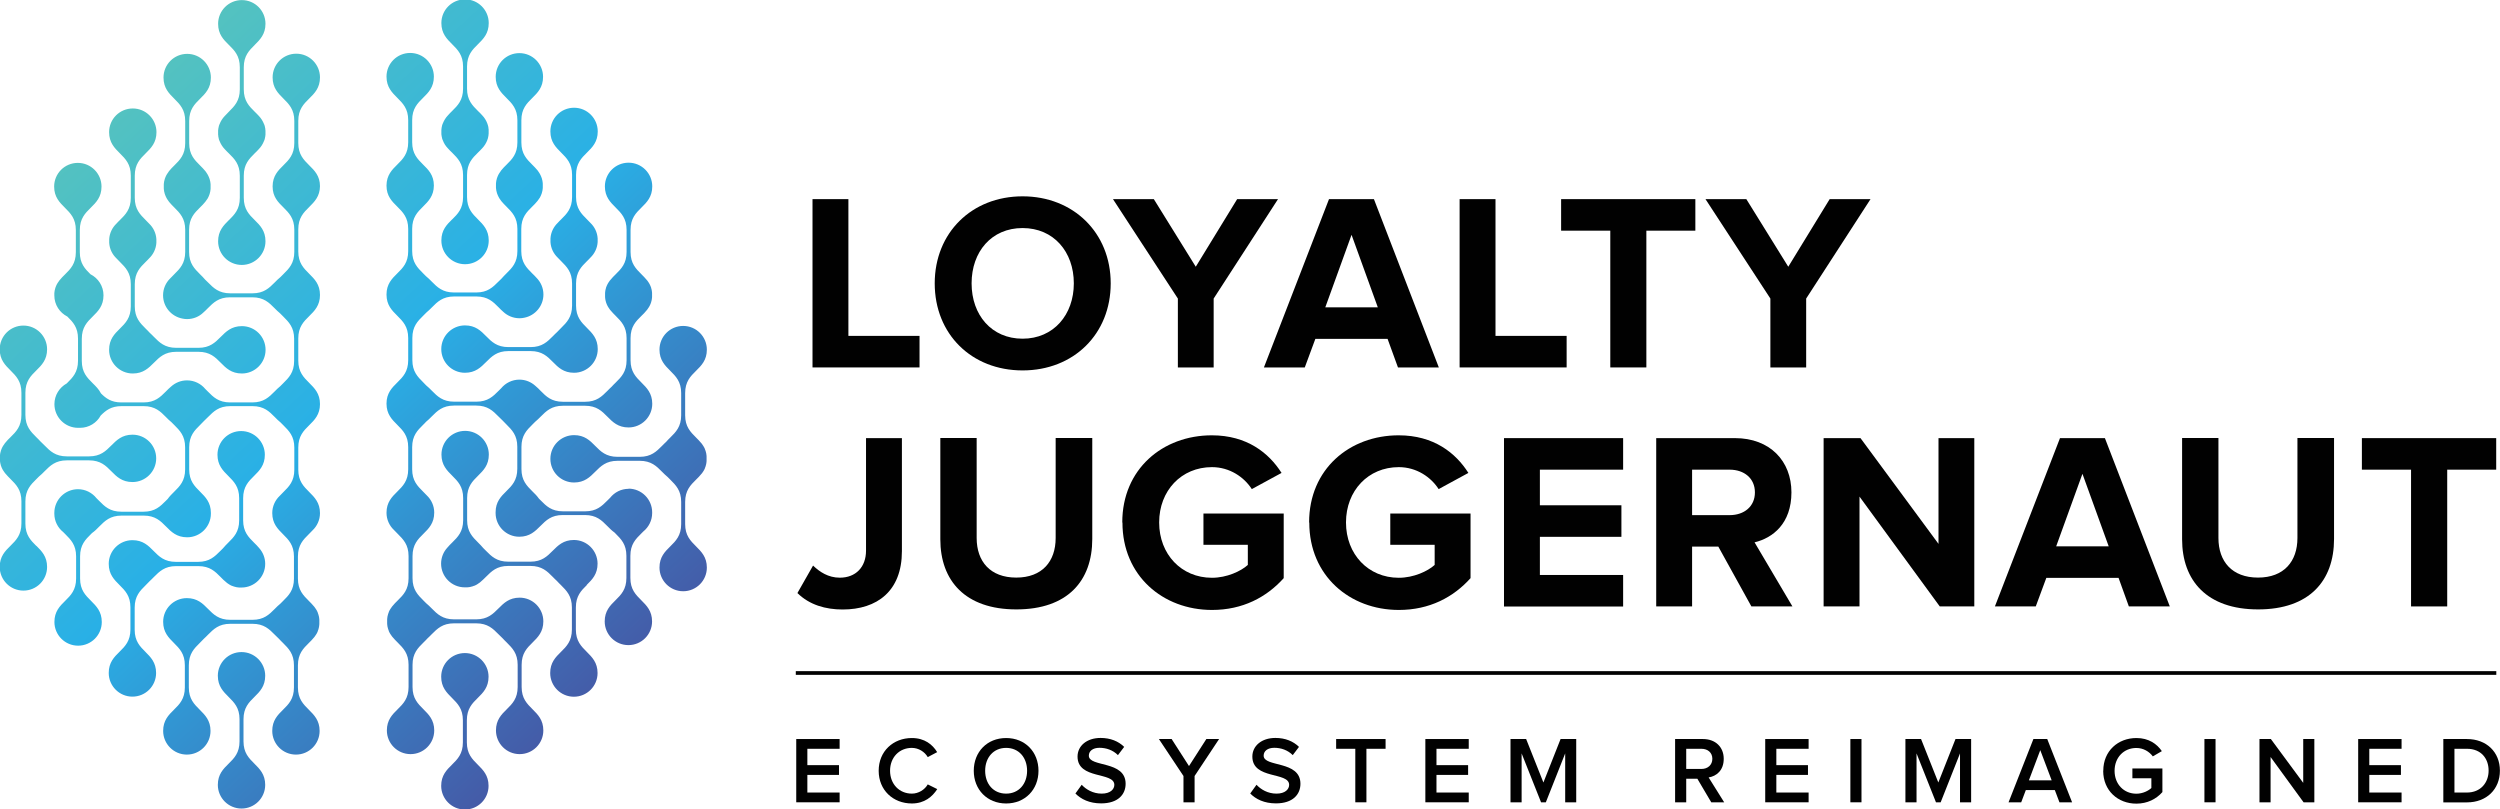<?xml version="1.0" encoding="UTF-8"?>
<svg id="Capa_2" data-name="Capa 2" xmlns="http://www.w3.org/2000/svg" xmlns:xlink="http://www.w3.org/1999/xlink" viewBox="0 0 276.58 89.53">
  <defs>
    <style>
      .cls-1 {
        fill: url(#linear-gradient);
      }

      .cls-1, .cls-2 {
        stroke-width: 0px;
      }

      .cls-2 {
        fill: #010101;
      }
    </style>
    <linearGradient id="linear-gradient" x1="68.12" y1="76.24" x2="9.1" y2="12.68" gradientUnits="userSpaceOnUse">
      <stop offset="0" stop-color="#4559a6"/>
      <stop offset=".51" stop-color="#29b0e6"/>
      <stop offset="1" stop-color="#56c3be"/>
    </linearGradient>
  </defs>
  <g id="Layer_1" data-name="Layer 1">
    <g>
      <path class="cls-1" d="m25.32,24.36c.62-.62,1.21-1.2,1.21-2.47v-2.45c0-1.27-.59-1.86-1.21-2.47-.16-.16-.32-.31-.47-.48-.24-.25-.43-.56-.56-.89,0-.01-.01-.03-.02-.04-.02-.05-.03-.09-.05-.14,0-.01,0-.03-.01-.04-.03-.09-.05-.19-.06-.29,0-.02,0-.03,0-.05,0-.05-.01-.1-.02-.16,0-.03,0-.07,0-.1,0-.03,0-.06,0-.09,0,0,0-.02,0-.02,0,0,0-.02,0-.02,0-.03,0-.06,0-.09,0-.03,0-.07,0-.1,0-.05,0-.11.02-.16,0-.02,0-.03,0-.05.01-.1.04-.2.06-.29,0-.01,0-.03.01-.04.01-.05.03-.09.05-.14,0-.01.01-.03.02-.04.13-.34.32-.64.56-.89.15-.17.31-.33.47-.49.62-.62,1.21-1.2,1.21-2.47v-2.45c0-1.27-.59-1.86-1.21-2.47-.59-.58-1.19-1.18-1.19-2.34,0-1.44,1.17-2.62,2.62-2.62s2.62,1.17,2.62,2.62c0,1.16-.61,1.76-1.19,2.34-.62.62-1.21,1.2-1.21,2.47v2.45c0,1.27.59,1.86,1.21,2.47.16.16.32.31.47.48.24.25.43.56.56.89,0,.01.01.03.02.04.02.05.03.09.05.14,0,.01,0,.03.01.04.03.09.05.19.06.29,0,.02,0,.03,0,.05,0,.05.01.11.02.16,0,.03,0,.07,0,.1,0,.03,0,.06,0,.09,0,0,0,.02,0,.02,0,0,0,.02,0,.02,0,.03,0,.06,0,.09,0,.03,0,.07,0,.1,0,.05,0,.11-.02.16,0,.02,0,.03,0,.05-.02.1-.04.2-.06.29,0,.01,0,.03-.01.04-.01.05-.03.09-.05.14,0,.01-.01.03-.02.04-.13.34-.32.64-.56.89-.15.17-.31.33-.47.48-.62.62-1.21,1.2-1.21,2.47v2.45c0,1.27.59,1.86,1.21,2.47.59.58,1.19,1.18,1.19,2.34,0,1.44-1.17,2.62-2.62,2.62s-2.62-1.17-2.62-2.62c0-1.16.61-1.76,1.19-2.34m-12.06,12.01c-.59.58-1.19,1.18-1.19,2.34,0,1.44,1.17,2.62,2.62,2.62,1.16,0,1.76-.61,2.34-1.19.62-.62,1.2-1.21,2.47-1.21h2.45c1.27,0,1.86.59,2.47,1.21.58.59,1.18,1.19,2.34,1.19,1.44,0,2.62-1.17,2.62-2.62s-1.17-2.62-2.62-2.62c-1.16,0-1.76.61-2.34,1.19-.62.62-1.2,1.21-2.47,1.21h-2.45c-1.27,0-1.86-.59-2.47-1.21-.15-.15-.3-.31-.46-.45-.14-.16-.3-.31-.45-.46-.62-.62-1.21-1.2-1.21-2.47v-2.45c0-1.27.59-1.86,1.21-2.47.13-.13.26-.25.38-.39.46-.44.76-1.05.8-1.72,0-.02,0-.04,0-.06,0-.04,0-.07,0-.11,0-.01,0-.02,0-.03,0,0,0-.02,0-.03,0-.04,0-.07,0-.11,0-.02,0-.04,0-.06-.04-.68-.34-1.28-.8-1.72-.12-.13-.25-.26-.38-.39-.62-.62-1.21-1.2-1.21-2.47v-2.45c0-1.27.59-1.86,1.21-2.47.59-.58,1.19-1.18,1.19-2.34,0-1.44-1.17-2.62-2.62-2.62s-2.62,1.17-2.62,2.62c0,1.16.61,1.76,1.19,2.34.62.62,1.21,1.2,1.21,2.47v2.45c0,1.27-.59,1.86-1.21,2.47-.13.13-.26.25-.38.39-.46.44-.76,1.05-.8,1.72,0,.02,0,.04,0,.06,0,.04,0,.07,0,.11,0,0,0,.02,0,.03,0,.01,0,.02,0,.03,0,.04,0,.07,0,.11,0,.02,0,.04,0,.06.04.68.34,1.28.8,1.72.12.13.25.26.38.39.62.62,1.21,1.2,1.21,2.47v2.45c0,1.27-.59,1.86-1.21,2.47m22.14-15.76c0-1.14-.61-1.74-1.19-2.31-.62-.62-1.21-1.2-1.21-2.47v-2.45c0-1.27.59-1.86,1.21-2.47.59-.58,1.19-1.18,1.19-2.34,0-1.44-1.17-2.62-2.62-2.62s-2.62,1.17-2.62,2.62c0,1.16.61,1.76,1.19,2.34.62.62,1.21,1.2,1.21,2.47v2.45c0,1.27-.59,1.86-1.21,2.47-.58.57-1.18,1.17-1.19,2.31,0,0,0,0,0,.01h0s0,.02,0,.02c0,1.14.61,1.74,1.19,2.31.62.62,1.21,1.2,1.21,2.47v2.45c0,1.27-.59,1.86-1.21,2.47-.11.11-.22.21-.32.32-.23.18-.43.39-.63.59-.62.62-1.2,1.21-2.47,1.21h-2.45c-1.27,0-1.86-.59-2.47-1.21-.1-.11-.21-.21-.32-.31-.17-.21-.37-.4-.56-.59-.62-.62-1.21-1.2-1.21-2.47v-2.45c0-1.27.59-1.86,1.21-2.47.2-.19.39-.39.57-.61.02-.03.04-.05.06-.08,0,0,0,0,0,0,.06-.08.12-.16.17-.24,0-.01.02-.03.03-.04.02-.04.04-.07.06-.11.03-.06.06-.12.09-.19,0,0,0-.02.01-.03.03-.07.05-.14.08-.21,0,0,0-.01,0-.02.02-.07.04-.15.06-.23,0-.02,0-.05.01-.07,0-.05.02-.09.02-.14,0-.04,0-.08.01-.12,0-.04,0-.09,0-.13,0-.02,0-.05,0-.07,0,0,0-.01,0-.02,0,0,0-.01,0-.02,0-.02,0-.05,0-.07,0-.05,0-.09,0-.14,0-.04,0-.08-.01-.12,0-.05-.01-.1-.02-.14,0-.02,0-.05-.01-.07-.02-.08-.04-.16-.06-.23,0,0,0-.01,0-.02-.02-.07-.05-.14-.08-.21,0,0,0-.02-.01-.03-.03-.06-.06-.13-.09-.19-.02-.04-.04-.07-.06-.11,0-.01-.02-.03-.03-.05-.05-.08-.1-.16-.16-.24,0,0,0,0,0,0-.02-.03-.04-.05-.06-.08-.18-.22-.38-.42-.57-.61-.62-.62-1.21-1.2-1.21-2.47v-2.45c0-1.27.59-1.86,1.21-2.47.59-.58,1.19-1.18,1.19-2.34,0-1.44-1.17-2.62-2.62-2.62s-2.62,1.17-2.62,2.62c0,1.16.61,1.76,1.19,2.34.62.62,1.21,1.2,1.21,2.47v2.45c0,1.27-.59,1.86-1.21,2.47-.2.19-.39.39-.57.61-.02.02-.04.05-.06.08,0,0,0,0,0,.01-.06.07-.11.15-.16.23,0,.02-.02.03-.03.05-.02.03-.04.07-.06.1-.03.06-.06.12-.09.19,0,0,0,.02-.01.03-.03.07-.06.14-.08.21,0,0,0,0,0,.02-.02.07-.04.15-.06.23,0,.02,0,.05-.01.07,0,.05-.02.09-.02.14,0,.04,0,.08-.01.12,0,.04,0,.09,0,.14,0,.02,0,.05,0,.07,0,0,0,.01,0,.02,0,0,0,.01,0,.02,0,.02,0,.05,0,.07,0,.05,0,.09,0,.13,0,.04,0,.08.01.12,0,.05.01.1.02.14,0,.02,0,.05.01.07.02.08.04.16.06.23,0,0,0,.01,0,.02.02.07.05.14.08.21,0,.01,0,.02.01.03.03.06.06.13.09.19.02.04.04.07.06.11,0,.01.02.03.02.04.07.11.15.22.23.33.18.22.37.41.57.61.62.62,1.21,1.2,1.21,2.47v2.45c0,1.27-.59,1.86-1.21,2.47-.15.15-.31.31-.46.47-.48.47-.78,1.13-.78,1.86,0,1.27.91,2.33,2.12,2.57.17.04.35.06.54.06.69,0,1.33-.27,1.79-.72.18-.15.34-.32.5-.48.62-.62,1.2-1.21,2.47-1.21h2.45c1.27,0,1.86.59,2.47,1.21.19.19.39.39.6.56.11.12.23.24.35.35.62.62,1.21,1.2,1.21,2.47v2.45c0,1.27-.59,1.86-1.21,2.47-.11.11-.22.21-.32.32-.23.18-.43.39-.63.59-.62.62-1.2,1.21-2.47,1.21h-2.45c-1.27,0-1.86-.59-2.47-1.21-.09-.09-.18-.19-.28-.28-.48-.58-1.21-.95-2.02-.95-.68,0-1.29.26-1.76.68-.21.17-.39.36-.58.55-.62.62-1.2,1.21-2.47,1.21h-2.45c-1.13,0-1.72-.46-2.26-1-.23-.45-.57-.79-.91-1.12-.62-.62-1.21-1.2-1.21-2.47v-2.45c0-1.27.59-1.86,1.21-2.47.59-.58,1.19-1.18,1.19-2.34,0-1.02-.59-1.9-1.44-2.33-.61-.6-1.18-1.19-1.18-2.44v-2.45c0-1.27.59-1.86,1.21-2.47.59-.58,1.19-1.18,1.19-2.34,0-1.44-1.17-2.62-2.62-2.62s-2.62,1.17-2.62,2.62c0,1.16.61,1.76,1.19,2.34.62.62,1.21,1.2,1.21,2.47v2.45c0,1.27-.59,1.86-1.21,2.47-.2.19-.39.39-.57.61-.02.02-.04.05-.06.07,0,0,0,.01-.01.02-.06.07-.11.15-.16.23,0,.02-.02.03-.03.05-.02.03-.04.07-.06.1-.03.06-.06.12-.09.19,0,0,0,.02-.01.03-.03.07-.06.14-.08.21,0,0,0,.01,0,.02-.02.07-.04.15-.06.23,0,.02,0,.05-.01.07,0,.05-.02.09-.02.14,0,.04,0,.08-.01.12,0,.04,0,.09,0,.13,0,.02,0,.05,0,.07,0,0,0,.01,0,.01,0,0,0,.02,0,.02,0,1.02.59,1.9,1.44,2.33.61.6,1.18,1.19,1.18,2.44v2.45c0,1.27-.59,1.86-1.21,2.47-.01.01-.03.03-.04.04-.81.45-1.36,1.31-1.36,2.29,0,1.44,1.17,2.62,2.62,2.62.04,0,.08,0,.13,0,.03,0,.06,0,.08,0,.99,0,1.85-.55,2.29-1.36.56-.56,1.15-1.04,2.3-1.04h2.45c1.27,0,1.86.59,2.47,1.21.19.2.39.39.61.57,0,0,.02.02.02.02.09.09.18.19.28.28.62.62,1.21,1.2,1.21,2.47v2.45c0,1.27-.59,1.86-1.21,2.47-.25.25-.51.5-.72.8-.07.07-.13.13-.2.2-.62.62-1.2,1.21-2.47,1.21h-2.45c-1.27,0-1.86-.59-2.47-1.21-.1-.1-.19-.19-.29-.29-.48-.6-1.22-.99-2.04-.99-1.44,0-2.62,1.17-2.62,2.62,0,.02,0,.03,0,.05,0,.01,0,.02,0,.03,0,.82.38,1.56.98,2.04.07.07.14.14.22.22.62.62,1.21,1.2,1.21,2.47v2.45c0,1.27-.59,1.86-1.21,2.47-.59.58-1.19,1.18-1.19,2.34,0,1.44,1.17,2.62,2.62,2.62s2.62-1.17,2.62-2.62c0-1.16-.61-1.76-1.19-2.34-.62-.62-1.21-1.2-1.21-2.47v-2.45c0-1.27.59-1.86,1.21-2.47.04-.04.07-.07.11-.11.3-.21.55-.46.8-.72.62-.62,1.2-1.21,2.47-1.21h2.45c1.27,0,1.86.59,2.47,1.21.58.59,1.18,1.19,2.34,1.19,1.44,0,2.62-1.17,2.62-2.62,0-.01,0-.03,0-.04s0-.03,0-.04c0-1.16-.61-1.76-1.19-2.34-.62-.62-1.21-1.2-1.21-2.47v-2.45c0-1.27.59-1.86,1.21-2.47.15-.14.29-.29.43-.44.15-.14.3-.28.44-.43.62-.62,1.2-1.21,2.47-1.21h2.45c1.27,0,1.86.59,2.47,1.21.2.2.4.41.63.59.11.11.21.22.32.32.62.62,1.21,1.2,1.21,2.47v2.45c0,1.27-.59,1.86-1.21,2.47-.13.13-.27.27-.4.41-.51.48-.83,1.16-.83,1.91,0,1.16.61,1.76,1.19,2.34.62.62,1.21,1.2,1.21,2.47v2.45c0,1.27-.59,1.86-1.21,2.47-.1.09-.19.19-.29.29-.22.18-.43.38-.62.58-.62.62-1.2,1.21-2.47,1.21h-2.45c-1.27,0-1.86-.59-2.47-1.21-.58-.59-1.18-1.19-2.34-1.19-1.44,0-2.62,1.17-2.62,2.62,0,1.16.61,1.76,1.19,2.34.62.62,1.21,1.2,1.21,2.47v2.45c0,1.27-.59,1.86-1.21,2.47-.59.58-1.19,1.18-1.19,2.34,0,1.44,1.17,2.62,2.62,2.62s2.62-1.17,2.62-2.62c0-1.16-.61-1.76-1.19-2.34-.62-.62-1.21-1.2-1.21-2.47v-2.45c0-1.27.59-1.86,1.21-2.47.15-.15.3-.3.45-.46.16-.14.31-.3.46-.45.62-.62,1.2-1.21,2.47-1.21h2.45c1.27,0,1.86.59,2.47,1.21.15.15.3.3.46.45.14.16.3.31.45.46.62.62,1.21,1.2,1.21,2.47v2.45c0,1.27-.59,1.86-1.21,2.47-.59.58-1.19,1.18-1.19,2.34,0,1.44,1.17,2.62,2.62,2.62s2.62-1.17,2.62-2.62c0-1.16-.61-1.76-1.19-2.34-.62-.62-1.21-1.2-1.21-2.47v-2.45c0-1.27.59-1.86,1.21-2.47.2-.19.39-.39.57-.61.02-.02.04-.05.06-.07,0,0,0-.01.01-.02.06-.07.11-.15.16-.23,0-.02.02-.03.03-.05.02-.03.04-.07.06-.1.03-.06.06-.12.09-.19,0,0,0-.02,0-.02.03-.07.06-.14.08-.22h0c.02-.09.04-.17.06-.25,0-.02,0-.04.01-.07,0-.05.02-.1.02-.15,0-.04,0-.08.01-.12,0-.04,0-.09,0-.14,0-.02,0-.05,0-.07,0,0,0-.01,0-.02,0,0,0-.01,0-.02,0-.02,0-.05,0-.07,0-.05,0-.09,0-.14,0-.04,0-.08-.01-.12,0-.05-.01-.1-.02-.15,0-.02,0-.04-.01-.07-.02-.08-.04-.16-.06-.23h0c-.02-.09-.05-.16-.08-.23,0,0,0-.02,0-.02-.03-.07-.06-.13-.09-.19-.02-.04-.04-.07-.06-.1-.01-.02-.02-.03-.03-.05-.05-.08-.1-.15-.16-.23,0,0,0-.01-.01-.02-.02-.02-.04-.05-.06-.07-.18-.22-.38-.42-.57-.61-.62-.62-1.21-1.2-1.21-2.47v-2.45c0-1.27.59-1.86,1.21-2.47.14-.13.27-.27.4-.41.51-.48.83-1.16.83-1.91,0-1.16-.61-1.76-1.19-2.34-.62-.62-1.21-1.2-1.21-2.47v-2.45c0-1.27.59-1.86,1.21-2.47.59-.58,1.19-1.18,1.19-2.34s-.61-1.76-1.19-2.34c-.62-.62-1.21-1.2-1.21-2.47v-2.45c0-1.27.59-1.86,1.21-2.47.59-.58,1.19-1.18,1.19-2.34h0c0-1.17-.61-1.76-1.19-2.34-.62-.62-1.21-1.2-1.21-2.47v-2.45c0-1.27.59-1.86,1.21-2.47.58-.58,1.18-1.17,1.19-2.31,0,0,0,0,0-.01h0s0-.02,0-.02m-19.29,51.58c-.62-.62-1.21-1.2-1.21-2.47v-2.45c0-1.27.59-1.86,1.21-2.47.15-.15.3-.3.45-.46.16-.14.31-.3.46-.45.62-.62,1.2-1.21,2.47-1.21h2.45c1.27,0,1.86.59,2.47,1.21.19.2.39.4.61.57.02.02.05.04.07.06,0,0,.02.01.02.02.07.05.15.11.22.15.02.01.04.02.05.03.03.02.07.04.1.06.06.03.12.06.19.09,0,0,.02,0,.02,0,.07.03.14.06.22.08,0,0,0,0,.01,0,.07.02.15.04.23.06.02,0,.05,0,.07.01.05,0,.09.02.14.02.04,0,.08,0,.12.01.04,0,.09,0,.13,0,.02,0,.05,0,.07,0,0,0,.01,0,.02,0,0,0,.01,0,.02,0,1.44,0,2.62-1.17,2.62-2.62,0-.68-.26-1.29-.68-1.76-.17-.21-.36-.39-.55-.58-.62-.62-1.21-1.2-1.21-2.47v-2.45c0-1.27.59-1.86,1.21-2.47.59-.58,1.19-1.18,1.19-2.34,0-1.44-1.17-2.62-2.62-2.62s-2.62,1.17-2.62,2.62c0,1.16.61,1.76,1.19,2.34.62.62,1.21,1.2,1.21,2.47v2.45c0,1.27-.59,1.86-1.21,2.47-.2.2-.4.4-.58.62-.1.09-.2.19-.29.29-.62.62-1.2,1.21-2.47,1.21h-2.45c-1.27,0-1.86-.59-2.47-1.21-.58-.59-1.18-1.19-2.34-1.19-1.44,0-2.62,1.17-2.62,2.62,0,1.16.61,1.76,1.19,2.34.62.62,1.21,1.2,1.21,2.47v2.45c0,1.27-.59,1.86-1.21,2.47-.59.58-1.19,1.18-1.19,2.34,0,1.44,1.17,2.62,2.62,2.62s2.62-1.17,2.62-2.62c0-1.16-.61-1.76-1.19-2.34m-12.06-11.71c-.62-.62-1.21-1.2-1.21-2.47v-2.45c0-1.27.59-1.86,1.21-2.47.1-.1.19-.19.29-.29.22-.18.43-.38.62-.58.62-.62,1.2-1.21,2.47-1.21h2.45c1.27,0,1.86.59,2.47,1.21.58.59,1.18,1.19,2.34,1.19,1.44,0,2.62-1.17,2.62-2.62s-1.17-2.62-2.62-2.62c-1.16,0-1.76.61-2.34,1.19-.62.62-1.2,1.21-2.47,1.21h-2.45c-1.27,0-1.86-.59-2.47-1.21-.15-.15-.3-.3-.46-.45-.14-.16-.3-.31-.45-.46-.62-.62-1.21-1.2-1.21-2.47v-2.45c0-1.27.59-1.86,1.21-2.47.59-.58,1.19-1.18,1.19-2.34,0-1.44-1.17-2.62-2.62-2.62s-2.62,1.17-2.62,2.62c0,1.16.61,1.76,1.19,2.34.62.62,1.21,1.2,1.21,2.47v2.45c0,1.28-.59,1.86-1.21,2.47-.2.19-.4.39-.57.61-.02.02-.04.05-.06.07,0,0,0,.01-.01.02-.06.07-.11.15-.16.23-.01.02-.02.03-.03.05-.02.03-.04.07-.06.1-.03.06-.06.12-.09.19,0,0,0,.02-.01.03-.03.07-.05.14-.08.21,0,0,0,.01,0,.02-.02.07-.04.15-.06.23,0,.02,0,.05-.01.07,0,.05-.02.09-.02.14,0,.04,0,.08-.01.12,0,.04,0,.09,0,.13,0,.02,0,.05,0,.07,0,0,0,.01,0,.02s0,.01,0,.02c0,.02,0,.05,0,.07,0,.05,0,.09,0,.13,0,.04,0,.08.01.12,0,.05.01.1.02.14,0,.02,0,.05.01.07.02.08.04.16.06.23,0,0,0,.01,0,.02.02.07.05.14.08.21,0,0,0,.02.01.03.03.06.06.13.09.19.02.03.04.07.06.1.01.02.02.03.03.05.05.08.1.15.16.23,0,0,0,.01.01.02.02.02.04.05.06.07.18.22.38.42.57.61.62.62,1.21,1.2,1.21,2.47v2.45c0,1.27-.59,1.86-1.21,2.47-.59.58-1.19,1.18-1.19,2.34,0,1.44,1.17,2.62,2.62,2.62s2.62-1.17,2.62-2.62c0-1.16-.61-1.76-1.19-2.34m24.13,16.72c.59-.58,1.19-1.18,1.19-2.34,0-1.44-1.17-2.62-2.62-2.62s-2.62,1.17-2.62,2.62c0,1.16.61,1.76,1.19,2.34.62.62,1.21,1.2,1.21,2.47v2.45c0,1.27-.59,1.86-1.21,2.47-.59.58-1.19,1.18-1.19,2.34,0,1.44,1.17,2.62,2.62,2.62s2.62-1.17,2.62-2.62c0-1.16-.61-1.76-1.19-2.34-.62-.62-1.21-1.2-1.21-2.47v-2.45c0-1.27.59-1.86,1.21-2.47m21.87-52.83c-.59.58-1.19,1.18-1.19,2.34,0,1.44,1.17,2.62,2.62,2.62s2.62-1.17,2.62-2.62c0-1.16-.61-1.76-1.19-2.34-.62-.62-1.21-1.2-1.21-2.47v-2.45c0-1.27.59-1.86,1.21-2.47.16-.16.32-.31.47-.48.24-.25.43-.56.56-.89,0-.01.01-.03.01-.04.02-.05.03-.09.05-.14,0-.01,0-.03.01-.04.03-.1.05-.19.06-.29,0-.02,0-.03,0-.05,0-.05.01-.11.02-.16,0-.03,0-.07,0-.1,0-.03,0-.06,0-.09,0,0,0-.02,0-.02,0,0,0-.02,0-.02,0-.03,0-.06,0-.09,0-.03,0-.07,0-.1,0-.05,0-.11-.02-.16,0-.02,0-.03,0-.05-.01-.1-.03-.2-.06-.29,0-.01,0-.03-.01-.04-.01-.05-.03-.09-.05-.14,0-.01,0-.03-.01-.04-.13-.34-.32-.64-.56-.89-.15-.17-.31-.33-.47-.48-.62-.62-1.21-1.2-1.21-2.47v-2.45c0-1.27.59-1.86,1.21-2.47.59-.58,1.19-1.18,1.19-2.34,0-1.44-1.17-2.62-2.62-2.62s-2.62,1.17-2.62,2.62c0,1.16.61,1.76,1.19,2.34.62.62,1.21,1.2,1.21,2.47v2.45c0,1.27-.59,1.86-1.21,2.47-.16.16-.32.31-.47.49-.24.25-.43.56-.56.89,0,.01-.01.03-.02.04-.02.05-.03.09-.05.14,0,.01,0,.03-.01.04-.03.09-.05.19-.06.29,0,.02,0,.03,0,.05,0,.05-.01.11-.02.16,0,.03,0,.07,0,.1,0,.03,0,.06,0,.09,0,0,0,.02,0,.02,0,0,0,.02,0,.02,0,.03,0,.06,0,.09,0,.03,0,.07,0,.1,0,.05,0,.11.02.16,0,.02,0,.03,0,.05.01.1.04.19.06.29,0,.01,0,.03.01.04.01.05.03.09.05.14,0,.01.01.03.02.04.12.34.32.64.56.89.15.17.31.33.47.48.62.62,1.21,1.2,1.21,2.47v2.45c0,1.27-.59,1.86-1.21,2.47m10.88,2.44s0,.04,0,.06c.04.68.34,1.28.8,1.72.12.13.25.26.38.39.62.62,1.21,1.2,1.21,2.47v2.45c0,1.27-.59,1.86-1.21,2.47-.15.15-.3.3-.45.46-.16.14-.31.3-.46.45-.62.62-1.2,1.21-2.47,1.21h-2.45c-1.27,0-1.86-.59-2.47-1.21-.58-.59-1.18-1.19-2.34-1.19-1.44,0-2.62,1.17-2.62,2.62s1.17,2.62,2.62,2.62c1.16,0,1.76-.61,2.34-1.19.62-.62,1.2-1.21,2.47-1.21h2.45c1.27,0,1.86.59,2.47,1.21.58.59,1.18,1.19,2.34,1.19,1.44,0,2.62-1.17,2.62-2.62,0-1.16-.61-1.76-1.19-2.34-.62-.62-1.21-1.2-1.21-2.47v-2.45c0-1.27.59-1.86,1.21-2.47.13-.13.26-.25.38-.39.46-.44.76-1.05.8-1.72,0-.02,0-.04,0-.06,0-.04,0-.07,0-.11,0,0,0-.02,0-.03,0-.01,0-.02,0-.03,0-.04,0-.07,0-.11,0-.02,0-.04,0-.06-.04-.68-.34-1.28-.8-1.72-.12-.13-.25-.26-.38-.39-.62-.62-1.21-1.2-1.21-2.47v-2.45c0-1.27.59-1.86,1.21-2.47.59-.58,1.19-1.18,1.19-2.34,0-1.44-1.17-2.62-2.62-2.62s-2.62,1.17-2.62,2.62c0,1.16.61,1.76,1.19,2.34.62.62,1.21,1.2,1.21,2.47v2.45c0,1.27-.59,1.86-1.21,2.47-.13.13-.26.25-.38.39-.46.44-.76,1.05-.8,1.72,0,.02,0,.04,0,.06,0,.04,0,.07,0,.11,0,0,0,.02,0,.03s0,.02,0,.03c0,.04,0,.07,0,.11m8.64,27.36c-.83,0-1.56.39-2.04.99-.1.09-.2.19-.29.29-.62.62-1.2,1.21-2.47,1.21h-2.45c-1.27,0-1.86-.59-2.47-1.21-.06-.07-.13-.13-.2-.2-.21-.3-.46-.55-.72-.8-.62-.62-1.21-1.2-1.21-2.47v-2.45c0-1.27.59-1.86,1.21-2.47.09-.09.19-.18.28-.28,0,0,.02-.01.02-.02.22-.18.42-.38.61-.57.62-.62,1.2-1.21,2.47-1.21h2.45c1.27,0,1.86.59,2.47,1.21.58.59,1.18,1.19,2.34,1.19,1.44,0,2.62-1.17,2.62-2.62,0-1.16-.61-1.76-1.19-2.34-.62-.62-1.21-1.2-1.21-2.47v-2.45c0-1.28.59-1.86,1.21-2.47.2-.19.4-.39.57-.61.02-.02.04-.05.06-.07,0,0,.01-.02.02-.03.05-.07.1-.14.15-.22.01-.02.02-.04.03-.05.02-.03.04-.07.06-.1.03-.06.06-.12.09-.19,0,0,0-.02.01-.02.03-.07.06-.14.08-.22,0,0,0,0,0-.01.02-.07.04-.15.06-.23,0-.02,0-.05.01-.07,0-.05.02-.1.02-.14,0-.04,0-.08.01-.12,0-.04,0-.09,0-.13,0-.02,0-.05,0-.07,0,0,0-.01,0-.02s0-.01,0-.02c0-.02,0-.05,0-.07,0-.05,0-.09,0-.13,0-.04,0-.08-.01-.12,0-.05-.01-.1-.02-.14,0-.02,0-.05-.01-.07-.02-.08-.04-.16-.06-.23,0,0,0-.01,0-.02-.02-.07-.05-.15-.08-.21,0,0,0-.02-.01-.02-.03-.07-.06-.13-.09-.19-.02-.03-.04-.07-.06-.1-.01-.02-.02-.04-.03-.05-.05-.08-.1-.15-.15-.22,0,0-.01-.01-.02-.02-.02-.02-.04-.05-.06-.07-.18-.22-.38-.42-.57-.61-.62-.62-1.21-1.2-1.21-2.47v-2.45c0-1.27.59-1.86,1.21-2.47.59-.58,1.19-1.18,1.19-2.34,0-1.44-1.17-2.62-2.62-2.62s-2.62,1.17-2.62,2.62c0,1.16.61,1.76,1.19,2.34.62.62,1.21,1.2,1.21,2.47v2.45c0,1.27-.59,1.86-1.21,2.47-.2.19-.39.39-.57.61-.02.02-.04.05-.06.07,0,0-.01.01-.02.02-.06.07-.11.15-.15.22-.01.02-.02.03-.03.05-.02.03-.04.07-.06.1-.03.06-.06.12-.09.19,0,0,0,.02-.01.02-.03.07-.06.14-.08.21,0,0,0,.01,0,.02-.02.07-.04.15-.06.23,0,.02,0,.05-.01.07,0,.05-.02.09-.02.14,0,.04,0,.08-.01.12,0,.04,0,.09,0,.13,0,.02,0,.05,0,.07v.04s0,.05,0,.07c0,.05,0,.09,0,.13,0,.04,0,.08.01.12,0,.05.01.1.02.14,0,.02,0,.05.01.07.02.08.04.16.06.23,0,0,0,0,0,.01.02.07.05.15.08.22,0,0,0,.02.01.02.03.07.06.13.09.19.02.03.04.07.06.1.01.02.02.04.03.05.05.08.1.15.15.22,0,0,.01.02.02.03.02.02.04.05.06.07.18.22.38.42.57.61.62.62,1.21,1.2,1.21,2.47v2.45c0,1.27-.59,1.86-1.21,2.47-.15.15-.31.3-.45.46-.16.14-.31.3-.46.45-.62.62-1.2,1.21-2.47,1.21h-2.45c-1.27,0-1.86-.59-2.47-1.21-.18-.19-.37-.38-.58-.55-.46-.42-1.08-.69-1.76-.69-.81,0-1.54.37-2.02.95-.09.09-.19.18-.28.28-.62.62-1.2,1.21-2.47,1.21h-2.45c-1.27,0-1.86-.59-2.47-1.21-.2-.2-.4-.41-.63-.59-.11-.11-.21-.22-.32-.33-.62-.62-1.21-1.2-1.21-2.47v-2.45c0-1.28.59-1.86,1.21-2.47.12-.12.23-.23.35-.35.22-.18.41-.37.6-.56.61-.62,1.2-1.21,2.47-1.21h2.45c1.27,0,1.86.59,2.47,1.21.16.17.33.33.51.49.47.44,1.1.71,1.79.71.19,0,.37-.02.54-.06,1.2-.24,2.11-1.3,2.11-2.57,0-.73-.3-1.38-.78-1.86-.15-.17-.3-.32-.46-.47-.62-.62-1.21-1.2-1.21-2.47v-2.45c0-1.27.59-1.86,1.21-2.47.2-.19.39-.39.57-.61.02-.03.04-.05.06-.08,0,0,0,0,0,0,.06-.08.11-.16.17-.24,0-.01.02-.03.03-.04.02-.03.04-.07.06-.11.03-.06.06-.12.09-.19,0,0,0-.02.01-.03.03-.07.05-.14.08-.21,0,0,0-.01,0-.02.02-.07.04-.15.06-.23,0-.02,0-.05.01-.07,0-.05.02-.09.02-.14,0-.04,0-.08.01-.12,0-.04,0-.09,0-.13,0-.02,0-.05,0-.07,0,0,0-.01,0-.02,0,0,0-.01,0-.02,0-.02,0-.05,0-.07,0-.05,0-.09,0-.13,0-.04,0-.08-.01-.12,0-.05-.01-.1-.02-.14,0-.02,0-.05-.01-.07-.02-.08-.04-.16-.06-.23,0,0,0-.01,0-.02-.02-.07-.05-.14-.08-.21,0,0,0-.02-.01-.03-.03-.06-.06-.13-.09-.19-.02-.04-.04-.07-.06-.11,0-.02-.02-.03-.03-.05-.05-.08-.1-.16-.16-.24,0,0,0,0,0,0-.02-.03-.04-.05-.06-.08-.18-.22-.38-.42-.57-.61-.62-.62-1.21-1.2-1.21-2.47v-2.45c0-1.27.59-1.86,1.21-2.47.59-.58,1.19-1.18,1.19-2.34,0-1.44-1.17-2.62-2.62-2.62s-2.62,1.17-2.62,2.62c0,1.16.61,1.76,1.19,2.34.62.62,1.21,1.2,1.21,2.47v2.45c0,1.27-.59,1.86-1.21,2.47-.2.19-.39.39-.57.61-.02.02-.04.05-.06.08,0,0,0,0,0,.01-.06.07-.11.15-.16.23,0,.02-.02.03-.03.05-.02.03-.04.07-.06.1-.03.06-.06.12-.09.19,0,0,0,.02-.01.03-.03.07-.05.14-.08.21,0,0,0,.01,0,.02-.02.07-.04.15-.06.23,0,.02,0,.05-.01.07,0,.05-.02.09-.02.14,0,.04,0,.08-.01.12,0,.04,0,.09,0,.13,0,.02,0,.05,0,.07,0,0,0,.01,0,.02,0,0,0,.01,0,.02,0,.02,0,.05,0,.07,0,.05,0,.09,0,.13,0,.04,0,.08.01.12,0,.05.01.1.02.14,0,.02,0,.05.01.07.02.08.04.16.06.23,0,0,0,.01,0,.02.02.07.05.14.08.21,0,.01,0,.02.01.03.03.06.06.13.09.19.02.04.04.07.06.11,0,.01.02.03.02.04.07.11.15.22.23.33.18.22.37.41.57.61.62.62,1.21,1.2,1.21,2.47v2.45c0,1.27-.59,1.86-1.21,2.47-.19.19-.38.38-.56.59-.11.1-.21.21-.32.31-.62.62-1.2,1.21-2.47,1.21h-2.45c-1.27,0-1.86-.59-2.47-1.21-.2-.2-.4-.41-.63-.59-.11-.11-.21-.22-.32-.32-.62-.62-1.21-1.2-1.21-2.47v-2.45c0-1.27.59-1.86,1.21-2.47.58-.58,1.18-1.17,1.19-2.31,0,0,0,0,0-.01,0,0,0,0,0,0,0,0,0,0,0,0,0,0,0,0,0-.01,0-1.14-.61-1.74-1.19-2.31-.62-.62-1.21-1.2-1.21-2.47v-2.45c0-1.27.59-1.86,1.21-2.47.59-.58,1.19-1.18,1.19-2.34,0-1.44-1.17-2.62-2.62-2.62s-2.62,1.17-2.62,2.62c0,1.16.61,1.76,1.19,2.34.62.62,1.21,1.2,1.21,2.47v2.45c0,1.27-.59,1.86-1.21,2.47-.58.57-1.18,1.17-1.19,2.31,0,0,0,0,0,.01h0s0,.02,0,.02c0,1.14.61,1.74,1.19,2.31.62.62,1.21,1.2,1.21,2.47v2.45c0,1.28-.59,1.86-1.21,2.47-.59.58-1.19,1.18-1.19,2.34h0c0,1.17.61,1.76,1.19,2.34.62.62,1.21,1.2,1.21,2.47v2.45c0,1.27-.59,1.86-1.21,2.47-.59.58-1.19,1.18-1.19,2.34s.61,1.76,1.19,2.34c.62.62,1.21,1.2,1.21,2.47v2.45c0,1.27-.59,1.86-1.21,2.47-.59.58-1.19,1.18-1.19,2.34,0,.75.32,1.43.83,1.91.13.14.27.28.4.41.62.62,1.21,1.2,1.21,2.47v2.45c0,1.27-.59,1.86-1.21,2.47-.2.19-.39.39-.57.61-.02.02-.04.05-.06.07,0,0,0,.01-.01.02-.06.07-.11.15-.16.23-.01.02-.02.03-.03.05-.02.03-.04.07-.06.1-.03.06-.06.13-.09.19,0,0,0,.02,0,.02-.03.07-.06.14-.08.22,0,0,0,0,0,.01-.02.07-.04.15-.06.23,0,.02,0,.04-.01.07,0,.05-.02.1-.02.15,0,.04,0,.08-.01.12,0,.05,0,.09,0,.14,0,.02,0,.05,0,.07,0,0,0,.01,0,.02s0,.01,0,.02c0,.02,0,.05,0,.07,0,.05,0,.09,0,.14,0,.04,0,.08.01.12,0,.05.01.1.02.15,0,.02,0,.04.01.07.02.08.04.16.06.23h0c.02.09.05.16.08.23,0,0,0,.02,0,.02.03.07.06.13.09.19.02.03.04.07.06.1,0,.02.02.03.03.05.05.08.1.15.16.23,0,0,0,.01.01.02.02.02.04.05.06.07.18.22.38.42.57.61.62.62,1.21,1.2,1.21,2.47v2.45c0,1.27-.59,1.86-1.21,2.47-.59.58-1.19,1.18-1.19,2.34,0,1.44,1.17,2.62,2.62,2.62s2.62-1.17,2.62-2.62c0-1.16-.61-1.76-1.19-2.34-.62-.62-1.21-1.2-1.21-2.47v-2.45c0-1.27.59-1.86,1.21-2.47.15-.15.31-.3.45-.46.16-.14.31-.3.46-.45.62-.62,1.2-1.21,2.47-1.21h2.45c1.27,0,1.86.59,2.47,1.21.15.15.3.3.46.45.14.16.3.31.45.46.62.62,1.21,1.2,1.21,2.47v2.45c0,1.27-.59,1.86-1.21,2.47-.59.58-1.19,1.18-1.19,2.34,0,1.44,1.17,2.62,2.62,2.62s2.62-1.17,2.62-2.62c0-1.16-.61-1.76-1.19-2.34-.62-.62-1.21-1.2-1.21-2.47v-2.45c0-1.27.59-1.86,1.21-2.47.59-.58,1.19-1.18,1.19-2.34,0-1.44-1.17-2.62-2.62-2.62-1.16,0-1.76.61-2.34,1.19-.62.62-1.2,1.21-2.47,1.21h-2.45c-1.27,0-1.86-.59-2.47-1.21-.2-.2-.4-.4-.62-.58-.09-.1-.19-.19-.29-.29-.62-.62-1.21-1.2-1.21-2.47v-2.45c0-1.27.59-1.86,1.21-2.47.59-.58,1.19-1.18,1.19-2.34,0-.75-.32-1.43-.83-1.91-.13-.14-.26-.28-.4-.41-.62-.62-1.21-1.2-1.21-2.47v-2.45c0-1.27.59-1.86,1.21-2.47.11-.11.22-.21.32-.33.23-.18.43-.39.63-.59.62-.62,1.2-1.21,2.47-1.21h2.45c1.27,0,1.86.59,2.47,1.21.14.14.29.29.44.43.14.15.29.3.43.44.62.62,1.21,1.2,1.21,2.47v2.45c0,1.27-.59,1.86-1.21,2.47-.59.58-1.19,1.18-1.19,2.34,0,.02,0,.03,0,.04s0,.03,0,.04c0,1.44,1.17,2.62,2.62,2.62,1.16,0,1.76-.61,2.34-1.19.62-.62,1.2-1.21,2.47-1.21h2.45c1.27,0,1.86.59,2.47,1.21.25.25.5.51.8.72.04.04.07.07.11.11.62.62,1.21,1.2,1.21,2.47v2.45c0,1.27-.59,1.86-1.21,2.47-.59.58-1.19,1.18-1.19,2.34,0,1.44,1.17,2.62,2.62,2.62s2.62-1.17,2.62-2.62c0-1.16-.61-1.76-1.19-2.34-.62-.62-1.21-1.2-1.21-2.47v-2.45c0-1.27.59-1.86,1.21-2.47.07-.07.14-.14.22-.22.59-.48.98-1.21.98-2.04,0-.01,0-.02,0-.03,0-.02,0-.03,0-.05,0-1.44-1.17-2.62-2.62-2.62m-4.61,10.64c.59-.58,1.19-1.18,1.19-2.34,0-1.44-1.17-2.62-2.62-2.62-1.16,0-1.76.61-2.34,1.19-.62.62-1.2,1.21-2.47,1.21h-2.45c-1.27,0-1.86-.59-2.47-1.21-.1-.1-.19-.19-.29-.29-.18-.22-.38-.42-.58-.62-.62-.62-1.21-1.2-1.21-2.47v-2.45c0-1.27.59-1.86,1.21-2.47.59-.58,1.19-1.18,1.19-2.34,0-1.44-1.17-2.62-2.62-2.62s-2.62,1.17-2.62,2.62c0,1.16.61,1.76,1.19,2.34.62.62,1.21,1.2,1.21,2.47v2.45c0,1.27-.59,1.86-1.21,2.47-.19.19-.38.37-.55.58-.42.46-.68,1.08-.68,1.76,0,1.44,1.17,2.62,2.62,2.62h.04s.05,0,.07,0c.05,0,.09,0,.14,0,.04,0,.08,0,.12-.01.05,0,.1-.01.15-.02.02,0,.04,0,.07-.01.08-.02.16-.04.23-.06,0,0,0,0,.01,0,.07-.02.15-.05.22-.08,0,0,.02,0,.02,0,.07-.03.13-.06.19-.09.03-.02.07-.04.1-.06.02-.01.03-.02.05-.03.08-.05.15-.1.23-.16,0,0,.01,0,.02-.01.02-.02.05-.04.07-.06.22-.18.42-.38.61-.57.62-.62,1.2-1.21,2.47-1.21h2.45c1.27,0,1.86.59,2.47,1.21.15.15.3.31.46.45.14.16.3.31.45.46.62.62,1.21,1.2,1.21,2.47v2.45c0,1.27-.59,1.86-1.21,2.47-.59.58-1.19,1.18-1.19,2.34,0,1.44,1.17,2.62,2.62,2.62s2.62-1.17,2.62-2.62c0-1.16-.61-1.76-1.19-2.34-.62-.62-1.21-1.2-1.21-2.47v-2.45c0-1.27.59-1.86,1.21-2.47m13.25-14.12s0-.09,0-.13c0-.04,0-.08-.01-.12,0-.05-.01-.1-.02-.14,0-.02,0-.05-.01-.07-.02-.08-.04-.16-.06-.23,0,0,0,0,0-.01-.02-.07-.05-.15-.08-.21,0,0,0-.02,0-.02-.03-.07-.06-.13-.09-.19-.02-.03-.04-.07-.06-.1-.01-.02-.02-.04-.03-.05-.05-.08-.1-.15-.15-.22,0,0-.01-.02-.02-.03-.02-.02-.04-.05-.06-.07-.18-.22-.38-.42-.57-.61-.62-.62-1.21-1.2-1.21-2.47v-2.45c0-1.27.59-1.86,1.21-2.47.59-.58,1.19-1.18,1.19-2.34,0-1.44-1.17-2.62-2.62-2.62s-2.62,1.17-2.62,2.62c0,1.16.61,1.76,1.19,2.34.62.62,1.21,1.2,1.21,2.47v2.45c0,1.27-.59,1.86-1.21,2.47-.15.15-.31.3-.45.47-.16.14-.31.3-.46.45-.62.62-1.2,1.21-2.47,1.21h-2.45c-1.27,0-1.86-.59-2.47-1.21-.58-.59-1.18-1.19-2.34-1.19-1.44,0-2.62,1.17-2.62,2.62s1.17,2.62,2.62,2.62c1.16,0,1.76-.61,2.34-1.19.62-.62,1.2-1.21,2.47-1.21h2.45c1.27,0,1.86.59,2.47,1.21.2.2.4.4.62.58.1.1.19.2.29.29.62.62,1.21,1.2,1.21,2.47v2.45c0,1.27-.59,1.86-1.21,2.47-.59.58-1.19,1.18-1.19,2.34,0,1.44,1.17,2.62,2.62,2.62s2.62-1.17,2.62-2.62c0-1.16-.61-1.76-1.19-2.34-.62-.62-1.21-1.2-1.21-2.47v-2.45c0-1.27.59-1.86,1.21-2.47.2-.2.4-.39.57-.61.02-.02.04-.05.06-.07,0,0,.01-.01.02-.02.06-.07.11-.15.15-.22.01-.02.02-.03.03-.05.02-.03.04-.07.06-.1.03-.06.06-.13.09-.19,0,0,0-.02,0-.02.03-.07.06-.14.08-.21,0,0,0-.01,0-.01.02-.07.04-.15.06-.23,0-.02,0-.05.01-.07,0-.05.02-.09.02-.14,0-.04,0-.08.01-.12,0-.04,0-.09,0-.13,0-.02,0-.05,0-.07,0,0,0-.01,0-.02s0-.01,0-.02c0-.02,0-.05,0-.07m-25.31,26.52c.59-.58,1.19-1.18,1.19-2.34,0-1.44-1.17-2.62-2.62-2.62s-2.62,1.17-2.62,2.62c0,1.16.61,1.76,1.19,2.34.62.62,1.21,1.2,1.21,2.47v2.45c0,1.27-.59,1.86-1.21,2.47-.59.58-1.19,1.18-1.19,2.34,0,1.44,1.17,2.62,2.62,2.62s2.62-1.17,2.62-2.62c0-1.16-.61-1.76-1.19-2.34-.62-.62-1.21-1.2-1.21-2.47v-2.45c0-1.27.59-1.86,1.21-2.47"/>
      <rect class="cls-2" x="88.04" y="74.25" width="188.13" height=".41"/>
      <g>
        <path class="cls-2" d="m89.89,40.65v-18.62h3.97v15.13h7.87v3.49h-11.84Z"/>
        <path class="cls-2" d="m103.41,31.35c0-5.61,4.11-9.63,9.72-9.63s9.75,4.02,9.75,9.63-4.1,9.63-9.75,9.63-9.72-4.02-9.72-9.63Zm15.39,0c0-3.49-2.23-6.12-5.67-6.12s-5.64,2.62-5.64,6.12,2.21,6.12,5.64,6.12,5.67-2.65,5.67-6.12Z"/>
        <path class="cls-2" d="m130.31,40.65v-7.62l-7.18-11h4.52l4.64,7.48,4.58-7.48h4.52l-7.12,11v7.62h-3.97Z"/>
        <path class="cls-2" d="m154.66,40.65l-1.15-3.16h-7.99l-1.17,3.16h-4.52l7.2-18.62h4.97l7.18,18.62h-4.52Zm-5.14-14.66l-2.9,8.01h5.81l-2.9-8.01Z"/>
        <path class="cls-2" d="m161.48,40.65v-18.62h3.97v15.13h7.87v3.49h-11.84Z"/>
        <path class="cls-2" d="m178.15,40.65v-15.13h-5.44v-3.49h14.85v3.49h-5.42v15.13h-3.99Z"/>
        <path class="cls-2" d="m195.86,40.65v-7.62l-7.18-11h4.52l4.64,7.48,4.58-7.48h4.52l-7.12,11v7.62h-3.97Z"/>
        <path class="cls-2" d="m88.22,65.61l1.73-3.04c.73.7,1.68,1.34,2.96,1.34,1.76,0,2.9-1.17,2.9-2.99v-12.45h3.97v12.51c0,4.41-2.74,6.45-6.56,6.45-1.87,0-3.66-.5-5-1.82Z"/>
        <path class="cls-2" d="m104.03,59.66v-11.2h4.02v11.06c0,2.6,1.51,4.38,4.38,4.38s4.36-1.79,4.36-4.38v-11.06h4.05v11.17c0,4.64-2.74,7.79-8.4,7.79s-8.41-3.18-8.41-7.76Z"/>
        <path class="cls-2" d="m124.16,57.79c0-5.89,4.47-9.63,9.91-9.63,3.88,0,6.31,1.95,7.71,4.16l-3.29,1.79c-.84-1.31-2.43-2.43-4.41-2.43-3.38,0-5.84,2.6-5.84,6.12s2.46,6.12,5.84,6.12c1.65,0,3.21-.73,3.97-1.42v-2.23h-4.91v-3.46h8.88v7.15c-1.9,2.12-4.55,3.52-7.93,3.52-5.45,0-9.91-3.8-9.91-9.66Z"/>
        <path class="cls-2" d="m144.83,57.79c0-5.89,4.47-9.63,9.91-9.63,3.88,0,6.31,1.95,7.71,4.16l-3.29,1.79c-.84-1.31-2.43-2.43-4.41-2.43-3.38,0-5.84,2.6-5.84,6.12s2.46,6.12,5.84,6.12c1.65,0,3.21-.73,3.97-1.42v-2.23h-4.91v-3.46h8.88v7.15c-1.9,2.12-4.55,3.52-7.93,3.52-5.45,0-9.91-3.8-9.91-9.66Z"/>
        <path class="cls-2" d="m166.39,67.09v-18.62h13.18v3.49h-9.21v3.94h9.02v3.49h-9.02v4.22h9.21v3.49h-13.18Z"/>
        <path class="cls-2" d="m193.76,67.09l-3.66-6.62h-2.9v6.62h-3.97v-18.62h8.71c3.88,0,6.25,2.54,6.25,6s-2.07,5.05-4.08,5.53l4.19,7.09h-4.55Zm.39-12.62c0-1.56-1.2-2.51-2.79-2.51h-4.16v5.03h4.16c1.59,0,2.79-.95,2.79-2.51Z"/>
        <path class="cls-2" d="m214.6,67.09l-8.88-12.15v12.15h-3.97v-18.62h4.08l8.63,11.7v-11.7h3.96v18.62h-3.83Z"/>
        <path class="cls-2" d="m235.52,67.09l-1.14-3.16h-7.99l-1.17,3.16h-4.52l7.2-18.62h4.97l7.18,18.62h-4.52Zm-5.14-14.66l-2.9,8.01h5.81l-2.9-8.01Z"/>
        <path class="cls-2" d="m241.41,59.66v-11.2h4.02v11.06c0,2.6,1.51,4.38,4.38,4.38s4.36-1.79,4.36-4.38v-11.06h4.05v11.17c0,4.64-2.74,7.79-8.4,7.79s-8.41-3.18-8.41-7.76Z"/>
        <path class="cls-2" d="m266.74,67.09v-15.13h-5.44v-3.49h14.86v3.49h-5.42v15.13h-3.99Z"/>
      </g>
      <g>
        <path class="cls-2" d="m88.09,88.76v-7h4.8v1.08h-3.57v1.81h3.5v1.08h-3.5v1.95h3.57v1.08h-4.8Z"/>
        <path class="cls-2" d="m97.21,85.27c0-2.16,1.61-3.62,3.67-3.62,1.41,0,2.29.72,2.8,1.56l-1.04.55c-.34-.59-1.02-1.02-1.76-1.02-1.39,0-2.41,1.05-2.41,2.53s1.03,2.53,2.41,2.53c.75,0,1.43-.44,1.76-1.02l1.05.52c-.54.84-1.41,1.59-2.81,1.59-2.07,0-3.67-1.47-3.67-3.62Z"/>
        <path class="cls-2" d="m107.73,85.27c0-2.09,1.48-3.62,3.58-3.62s3.58,1.53,3.58,3.62-1.49,3.62-3.58,3.62-3.58-1.53-3.58-3.62Zm5.9,0c0-1.45-.91-2.53-2.32-2.53s-2.32,1.08-2.32,2.53.9,2.53,2.32,2.53,2.32-1.09,2.32-2.53Z"/>
        <path class="cls-2" d="m118.98,87.78l.69-.96c.47.51,1.24.98,2.21.98s1.4-.49,1.4-.97c0-1.47-4.07-.56-4.07-3.13,0-1.17,1.01-2.06,2.55-2.06,1.08,0,1.97.36,2.61.99l-.69.91c-.56-.56-1.3-.81-2.04-.81s-1.18.36-1.18.87c0,1.31,4.07.5,4.07,3.11,0,1.17-.83,2.17-2.71,2.17-1.29,0-2.23-.46-2.86-1.11Z"/>
        <path class="cls-2" d="m130.93,88.76v-2.91l-2.72-4.09h1.41l1.92,2.99,1.92-2.99h1.41l-2.71,4.09v2.91h-1.23Z"/>
        <path class="cls-2" d="m138.32,87.78l.69-.96c.47.51,1.24.98,2.21.98s1.4-.49,1.4-.97c0-1.47-4.07-.56-4.07-3.13,0-1.17,1.01-2.06,2.55-2.06,1.08,0,1.97.36,2.61.99l-.69.91c-.56-.56-1.3-.81-2.04-.81s-1.18.36-1.18.87c0,1.31,4.07.5,4.07,3.11,0,1.17-.83,2.17-2.71,2.17-1.29,0-2.23-.46-2.86-1.11Z"/>
        <path class="cls-2" d="m149.94,88.76v-5.92h-2.12v-1.08h5.47v1.08h-2.12v5.92h-1.23Z"/>
        <path class="cls-2" d="m157.69,88.76v-7h4.8v1.08h-3.57v1.81h3.5v1.08h-3.5v1.95h3.57v1.08h-4.8Z"/>
        <path class="cls-2" d="m173.16,88.76v-5.41l-2.14,5.41h-.53l-2.15-5.41v5.41h-1.23v-7h1.73l1.91,4.81,1.9-4.81h1.73v7h-1.23Z"/>
        <path class="cls-2" d="m189.32,88.76l-1.54-2.61h-1.23v2.61h-1.23v-7h3.08c1.39,0,2.3.89,2.3,2.19s-.82,1.92-1.67,2.06l1.72,2.75h-1.43Zm.12-4.82c0-.67-.5-1.1-1.2-1.1h-1.69v2.23h1.69c.69,0,1.2-.44,1.2-1.12Z"/>
        <path class="cls-2" d="m195.29,88.76v-7h4.8v1.08h-3.57v1.81h3.5v1.08h-3.5v1.95h3.57v1.08h-4.8Z"/>
        <path class="cls-2" d="m204.71,88.76v-7h1.23v7h-1.23Z"/>
        <path class="cls-2" d="m216.84,88.76v-5.41l-2.14,5.41h-.52l-2.15-5.41v5.41h-1.23v-7h1.73l1.91,4.81,1.9-4.81h1.73v7h-1.23Z"/>
        <path class="cls-2" d="m227.84,88.76l-.51-1.35h-3.21l-.51,1.35h-1.4l2.75-7h1.53l2.75,7h-1.4Zm-2.12-5.77l-1.26,3.34h2.52l-1.26-3.34Z"/>
        <path class="cls-2" d="m232.69,85.27c0-2.2,1.64-3.62,3.67-3.62,1.36,0,2.26.65,2.81,1.45l-1,.58c-.38-.52-1.04-.93-1.82-.93-1.39,0-2.41,1.05-2.41,2.53s1.03,2.53,2.41,2.53c.71,0,1.34-.33,1.66-.63v-1.08h-2.1v-1.08h3.32v2.61c-.68.77-1.67,1.28-2.88,1.28-2.04,0-3.67-1.44-3.67-3.63Z"/>
        <path class="cls-2" d="m243.88,88.76v-7h1.23v7h-1.23Z"/>
        <path class="cls-2" d="m254.85,88.76l-3.65-5.01v5.01h-1.23v-7h1.26l3.58,4.85v-4.85h1.23v7h-1.19Z"/>
        <path class="cls-2" d="m260.89,88.76v-7h4.8v1.08h-3.57v1.81h3.5v1.08h-3.5v1.95h3.57v1.08h-4.8Z"/>
        <path class="cls-2" d="m270.31,88.76v-7h2.6c2.19,0,3.66,1.45,3.66,3.5s-1.47,3.51-3.65,3.51h-2.61Zm5.01-3.51c0-1.34-.84-2.41-2.39-2.41h-1.39v4.84h1.38c1.52,0,2.4-1.09,2.4-2.43Z"/>
      </g>
    </g>
  </g>
</svg>